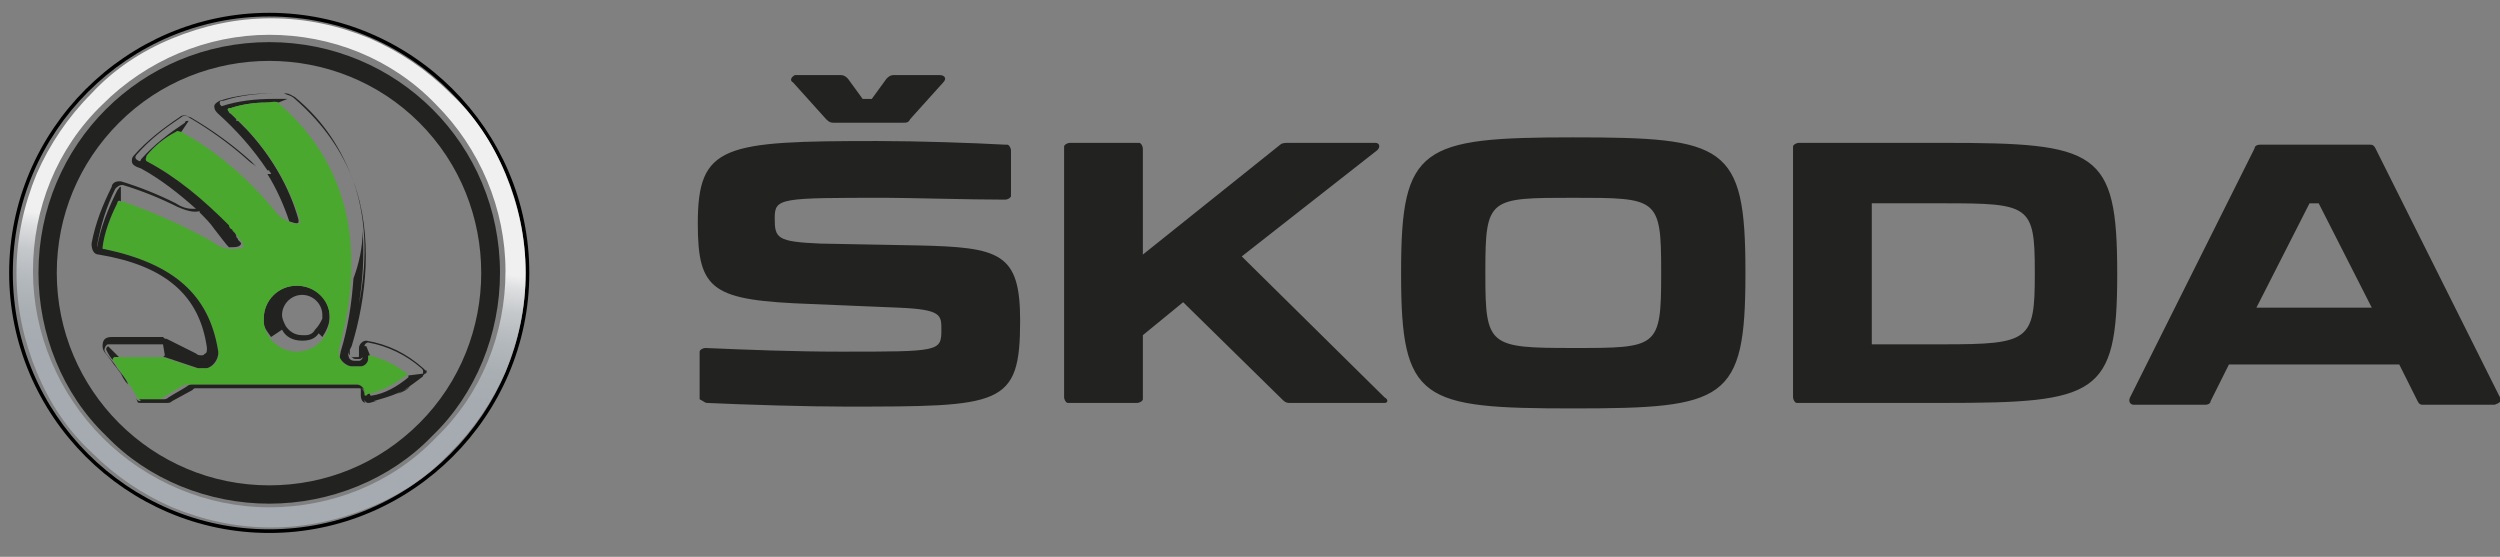 <svg xmlns="http://www.w3.org/2000/svg" viewBox="0 0 136.5 30.4" xml:space="preserve"><rect x="0" y="0" width="136.5" height="30.4" fill="#808080" stroke="none"/><path d="M14.7.7C6.9.7.5 7.1.5 14.9s6.4 14.2 14.2 14.2c7.8 0 14.2-6.4 14.2-14.2C28.9 7.1 22.5.7 14.7.7zm0 28.2c-7.7 0-14-6.3-14-14S7 .9 14.7.9s14 6.3 14 14-6.3 14-14 14z"/><linearGradient id="a" gradientUnits="userSpaceOnUse" x1="16.362" y1="-15.098" x2="11.922" y2="18.639" gradientTransform="translate(.6 13.57)"><stop offset=".04" stop-color="#f0f0f0"/><stop offset=".44" stop-color="#f0f0f0"/><stop offset=".46" stop-color="#dedfe1"/><stop offset=".5" stop-color="#c5c8cb"/><stop offset=".55" stop-color="#b3b8bc"/><stop offset=".6" stop-color="#a9aeb3"/><stop offset=".65" stop-color="#a5abb0"/><stop offset=".96" stop-color="#a5abb0"/></linearGradient><path fill="url(#a)" d="M24.6 5.1c-1.3-1.3-2.8-2.3-4.4-3-1.7-.7-3.5-1.1-5.4-1.1-1.9 0-3.7.4-5.4 1.1-1.7.7-3.2 1.7-4.4 3-1.3 1.3-2.3 2.8-3 4.4C1.3 11.2.9 13 .9 14.9c0 1.9.4 3.7 1.1 5.4.7 1.7 1.7 3.2 3 4.4 1.3 1.3 2.8 2.3 4.4 3 1.7.7 3.5 1.1 5.4 1.1 1.9 0 3.7-.4 5.4-1.1 1.7-.7 3.2-1.7 4.4-3 1.3-1.3 2.3-2.8 3-4.4.7-1.7 1.1-3.5 1.1-5.4 0-1.9-.4-3.7-1.1-5.4-.7-1.7-1.7-3.2-3-4.4zm-.8 18.8c-2.4 2.5-5.7 3.8-9.1 3.8-3.4 0-6.7-1.4-9.1-3.8-2.4-2.4-3.8-5.7-3.8-9.1 0-3.4 1.3-6.7 3.8-9.1 2.4-2.4 5.7-3.8 9.1-3.8 3.4 0 6.7 1.3 9.1 3.8 2.4 2.4 3.8 5.7 3.8 9.1 0 3.4-1.3 6.7-3.8 9.1z"/><path fill="#222221" d="M14.7 2.3c-7 0-12.6 5.6-12.6 12.6 0 3.3 1.3 6.6 3.7 8.9 2.3 2.4 5.6 3.7 8.9 3.7 3.3 0 6.6-1.3 8.9-3.7 2.4-2.3 3.7-5.6 3.7-8.9 0-7-5.6-12.6-12.6-12.6zm8.2 20.8c-2.2 2.2-5.1 3.4-8.2 3.4-6.4 0-11.6-5.2-11.6-11.6 0-3.1 1.2-6 3.4-8.2 4.5-4.5 11.9-4.5 16.4 0 4.5 4.5 4.5 11.9 0 16.4z"/><path fill="#222221" d="M6.3 19.5h.2l-.6-.6c-.1.1-.1.1-.1.2.1.2.2.4.4.6-.1-.1 0-.2.1-.2zM15.4 18c.2.4.6.6 1.1.6.4 0 .7-.1.9-.4l.2.2c.2-.3.4-.7.4-1.1 0-1-.8-1.7-1.8-1.7s-1.8.8-1.8 1.8v.2c0 .3.2.5.4.8l.6-.4zm1.3.3h-.2c-.4 0-.7-.2-.9-.5-.1-.2-.2-.4-.2-.6 0-.6.5-1.1 1.1-1.1.6 0 1.1.5 1.1 1.1v.2c-.1.2-.2.4-.4.6-.1.2-.3.3-.5.3zM14.8 9.5h-.2c.5.8.9 1.7 1.2 2.6.1 0 .3.1.4.1 0 0 .1 0 .1-.1V12c-.5-1.8-1.5-3.5-2.8-4.9l-.1-.1-.1-.1-.1-.1-.1-.1-.1-.1h-.1v-.1l-.1-.1-.1-.1-.1-.1s-.1 0-.1-.1c-.1-.1-.1-.2.1-.2.6-.2 1.3-.3 1.9-.3h.7l.5-.2h-.8c-.9 0-1.9.1-2.8.4-.1-.1-.1-.1-.1-.2s.1-.1.2-.1c.9-.3 1.9-.4 2.8-.4h-.2c-.9 0-1.9.1-2.8.4-.2.1-.3.2-.3.3 0 .2.1.3.2.4 1 .9 1.9 1.9 2.7 3.1h.1c0 .1.1.1.1.2z"/><path fill="#4BA82E" d="M18.5 19.1c1.8-6.6-.2-10.7-3.1-13.3-.1-.1-.2-.1-.2-.2-.2-.1-.4 0-.7 0-.6 0-1.3.1-1.9.3-.2 0-.2.1-.1.2 0 0 .1 0 .1.1 1.8 1.6 3.1 3.6 3.8 5.9 0 .1 0 .1-.1.1h-.1c-.2 0-.3 0-.4-.1-.3-.1-.6-.3-.8-.6-1.4-1.7-3.1-3.2-5.1-4.3-.1-.1-.2-.1-.3 0C9 7.5 8.4 8 8 8.5c-.1.1-.1.2 0 .3 1.7.9 3.1 2.1 4.4 3.5l.3.3.1.1c.1.2.3.3.4.5.1.1.1.2.1.3-.6.2-1.2.1-1.7-.3-1.6-.9-3.2-1.6-4.9-2.2h-.1c-.1 0-.2 0-.2.1-.4.8-.7 1.6-.8 2.4 0 .1 0 .1.1.1 3.8.8 5.7 2.5 6.2 5.5.1.4-.1.9-.6 1H10.7l-1.8-.6H6.3c-.1 0-.2.1-.1.2.5.8.9 1.3 1.3 2 0 .1 0 .1.1.1h1c.1 0 .2 0 .3-.1.3-.2.7-.4 1-.6.1-.1.2-.1.3-.1h9.3c.2 0 .4.2.4.4v.1c0 .1 0 .1.1.1s.1 0 .2-.1c.7-.2 1.3-.5 1.8-.9.3-.1.3-.2.2-.2-.6-.5-1.3-.8-2-1-.1 0-.1 0-.1.1v.1c0 .2-.2.4-.4.4h-.5c-.3 0-.5-.2-.6-.4 0-.1-.1-.2-.1-.3v-.2zm-2.3.1c-.9 0-1.7-.7-1.8-1.6v-.2c0-1 .8-1.8 1.8-1.8s1.8.8 1.8 1.7v.1c0 1-.8 1.8-1.8 1.8z"/><path fill="#222221" d="M19.3 9.9c-.6-1.6-1.5-3.2-3.2-4.6-.2-.1-.3-.2-.5-.2h-.1c.2.1.4.1.6.3 1.6 1.4 2.6 2.9 3.2 4.5zM5.7 19.1c0-.1.1-.3.2-.3h3l.1.6c-.1.1-.1.1 0 .1l1.8.6h.5c.4-.1.7-.6.6-1-.5-3-2.4-4.7-6.2-5.5-.1 0-.1 0-.1-.1.1-.8.4-1.6.8-2.4 0-.1.1-.2.2-.1v-.8c-.1 0-.1.1-.2.2-.5 1-.9 2-1.1 3.1v-.1c.2-1.1.5-2.1 1-3.1.1-.1.2-.2.4-.2 1 .3 2 .7 3 1.2.7.3 1 .3 1.3.2-.1 0-.1 0-.1.1.3.3.6.6.8.9.4.5.6.8.8 1 .3 0 .5 0 .6-.1s.1-.1-.1-.3c0-.1-.1-.1-.1-.2 0 0 0-.1-.1-.2l-.1-.1c0-.1-.1-.1-.1-.1s-.1-.1-.1-.2C11.1 10.9 9.7 9.7 8 8.8c-.1-.1 0-.2 0-.3.4-.5 1-1 1.6-1.3.1-.1.2 0 .3 0l.4-.6c-.1 0-.2 0-.2.1-.9.6-1.7 1.2-2.4 2 0 0 0 .1-.1.1-.2-.1-.3-.2-.1-.4.7-.8 1.5-1.4 2.4-2 .1-.1.3-.1.4 0 1.2.7 2.3 1.5 3.3 2.4.1.1.3.2.4.3l-.3-.3c-1-.9-2.1-1.7-3.3-2.4-.1 0-.2-.1-.3-.1-.1 0-.2 0-.3.1C8.9 7 8 7.7 7.3 8.5c-.1.1-.1.2-.1.3 0 .2.2.3.5.4 1.1.6 2.1 1.4 3 2.2h-.2c-.3 0-.6-.1-.9-.3-1-.5-2-.9-3-1.2h-.1c-.3 0-.4.2-.4.3-.5 1-.9 2-1.1 3.1 0 .3.1.6.4.6 3.6.6 5.5 2.2 5.9 5.1 0 .1 0 .3-.1.3-.1.1-.1.1-.2.1s-.2 0-.3-.1l-1.6-.8c-.1 0-.1 0-.2-.1H6.1c-.4 0-.5.2-.5.5s.2.4.4.7c.1.1.2.3.3.4l.3.4c.1.2.2.4.4.6-.1-.3-.3-.5-.6-.9-.3-.5-.7-.8-.7-1zm4.2-3.3-.3-.3.3.3zm-.9-.7c-.1 0-.1-.1 0 0-.1-.1-.1 0 0 0zm-3.8-1.6c0 .1 0 .1 0 0 0 .1 0 .1 0 0zm0 .2zm6 4.3c.1.4.2.7.3 1.1v.3-.3c-.1-.4-.2-.8-.3-1.1zm-.9-1.8c.1.2.2.3.4.5-.2-.2-.3-.3-.4-.5zm.5.8c.1.3.3.5.4.8-.1-.3-.2-.6-.4-.8z"/><path fill="#222221" d="M23.3 20.2c0 .1-.1 0-.2-.1-.9-.8-1.9-1.3-3.1-1.5-.2 0-.4.2-.4.4v.4c0 .1 0 .1-.1.1h-.2c-.1 0-.1 0-.2-.1.1.1.2.2.3.2h.2c.1 0 .1 0 .2-.1 0 .1-.1.2-.2.2h-.2c-.1 0-.2 0-.3-.1-.1-.1-.1-.4-.1-.5 0 .1 0 .2.1.3v-.3l.1-.2c.8-2.6 1.2-6 .1-9 .8 2.3.7 4.7.3 6.7.2-1.3.3-2.6.2-4 0 .9-.2 1.8-.5 2.6-.1 1.4-.3 2.7-.7 4 0 .1-.1.3 0 .4.1.2.4.4.6.4h.5c.2 0 .4-.2.4-.4v-.1c0-.1 0-.1.1-.1l-.2-.5h-.1c0-.1.1-.2.2-.2 1.1.2 2.1.7 2.9 1.4.1.1.1.1.1.2v.1l-.8.1v.1c-.6.5-1.3.9-2 1-.1 0-.1 0-.1-.1-.1 0-.1 0-.2.1-.1 0-.1 0-.1-.1s-.1-.3-.2-.3c.2 0 .2.2.2.3v-.1c0-.2-.2-.4-.4-.4h-9c-.1 0-.2 0-.3.1-.3.2-.7.4-1 .6-.1.1-.2.1-.3.1H7.6l.1.1c-.1 0-.2 0-.3-.2l.1.2c0 .1.1.1.2.1h1.4c.1 0 .2 0 .3-.1l1.1-.6c.1-.1.1-.1.2-.1h-.2 9.1c.1 0 .1 0 .1.1v.3c0 .2.1.4.3.4-.1 0-.1-.1-.1-.2 0 .1.1.2.2.2H20h.1c.2 0 .3-.1.5-.1h-.2c.7-.2 1.4-.4 2-.8-.2.2-.4.3-.7.4.4-.2.8-.5 1.2-.8.1-.1.2-.1.2-.2l.1-.1c.1 0 .1-.1.1-.2zM75.6 21.7 67.8 14l7.4-5.8c.2-.2.1-.4-.1-.4h-4.8c-.1 0-.3 0-.4.1l-7.5 6V8.1c0-.1-.1-.3-.2-.3H58.4c-.1 0-.3.1-.3.2v13.7c0 .1.1.3.2.3H62.1c.1 0 .3-.1.3-.2v-3.5l2.2-1.8 5.4 5.3c.1.1.2.2.4.2h5.2c.2 0 .2-.2 0-.3zM85.9 7.5c-8.3 0-9.4.5-9.4 7.3v.2c0 6.9 1.1 7.3 9.4 7.3s9.4-.4 9.4-7.3v-.2c0-6.9-1.1-7.3-9.4-7.3zm4.8 7.5c0 4-.2 4-4.8 4s-4.8-.1-4.8-4v-.2c0-4 .2-4 4.8-4s4.8 0 4.8 4v.2zM50.1 13.4l-5.3-.1c-2.4-.1-2.5-.3-2.5-1.4s.3-1.1 6.1-1.1c1.1 0 4.6.1 6.5.1.1 0 .3-.1.3-.2V8.2c0-.1-.1-.3-.2-.3h-.1c-1.8-.1-4.8-.2-7-.2-8.4 0-9.8.2-9.8 4.5 0 3.7.8 4.2 6.2 4.4l4.8.2c2.3.1 2.3.4 2.3 1.2 0 1.2-.1 1.2-5.5 1.2-2.5 0-5.1-.1-7.4-.2-.1 0-.3.1-.3.2v2.6c.2.1.3.2.4.2 2.1.1 5.5.2 7.5.2 8.6 0 9.6 0 9.6-4.7 0-3.7-1.1-4-5.6-4.1zM106.1 7.8h-7.9c-.1 0-.3.1-.3.2v13.7c0 .1.1.3.2.3h8c8.4 0 9.5-.4 9.5-7v-.1c0-6.7-1.1-7.1-9.5-7.1zm5 7.2c0 3.6-.3 3.8-5 3.8h-3.9v-7.7h3.9c4.7 0 5 .1 5 3.7v.2zM136.5 21.7l-6.8-13.6c-.1-.2-.2-.2-.3-.2h-6c-.2 0-.3.1-.3.2l-6.8 13.6c-.1.2 0 .4.2.4h3.9c.2 0 .3-.1.3-.2l1-2h9.3l1 2c.1.2.2.2.3.2h3.9c.3-.1.4-.2.3-.4zm-13.3-4.9 2.9-5.7h.5l2.9 5.7h-6.3zM43.3 4.5l1.8 2c.1.1.2.2.4.2h3.8c.2 0 .3 0 .4-.2l1.8-2c.2-.2.1-.4-.2-.4h-2.5c-.2 0-.3.1-.4.2l-.8 1.1h-.5l-.8-1.1c-.1-.1-.2-.2-.4-.2h-2.5c-.2.1-.3.3-.1.4z"/></svg>